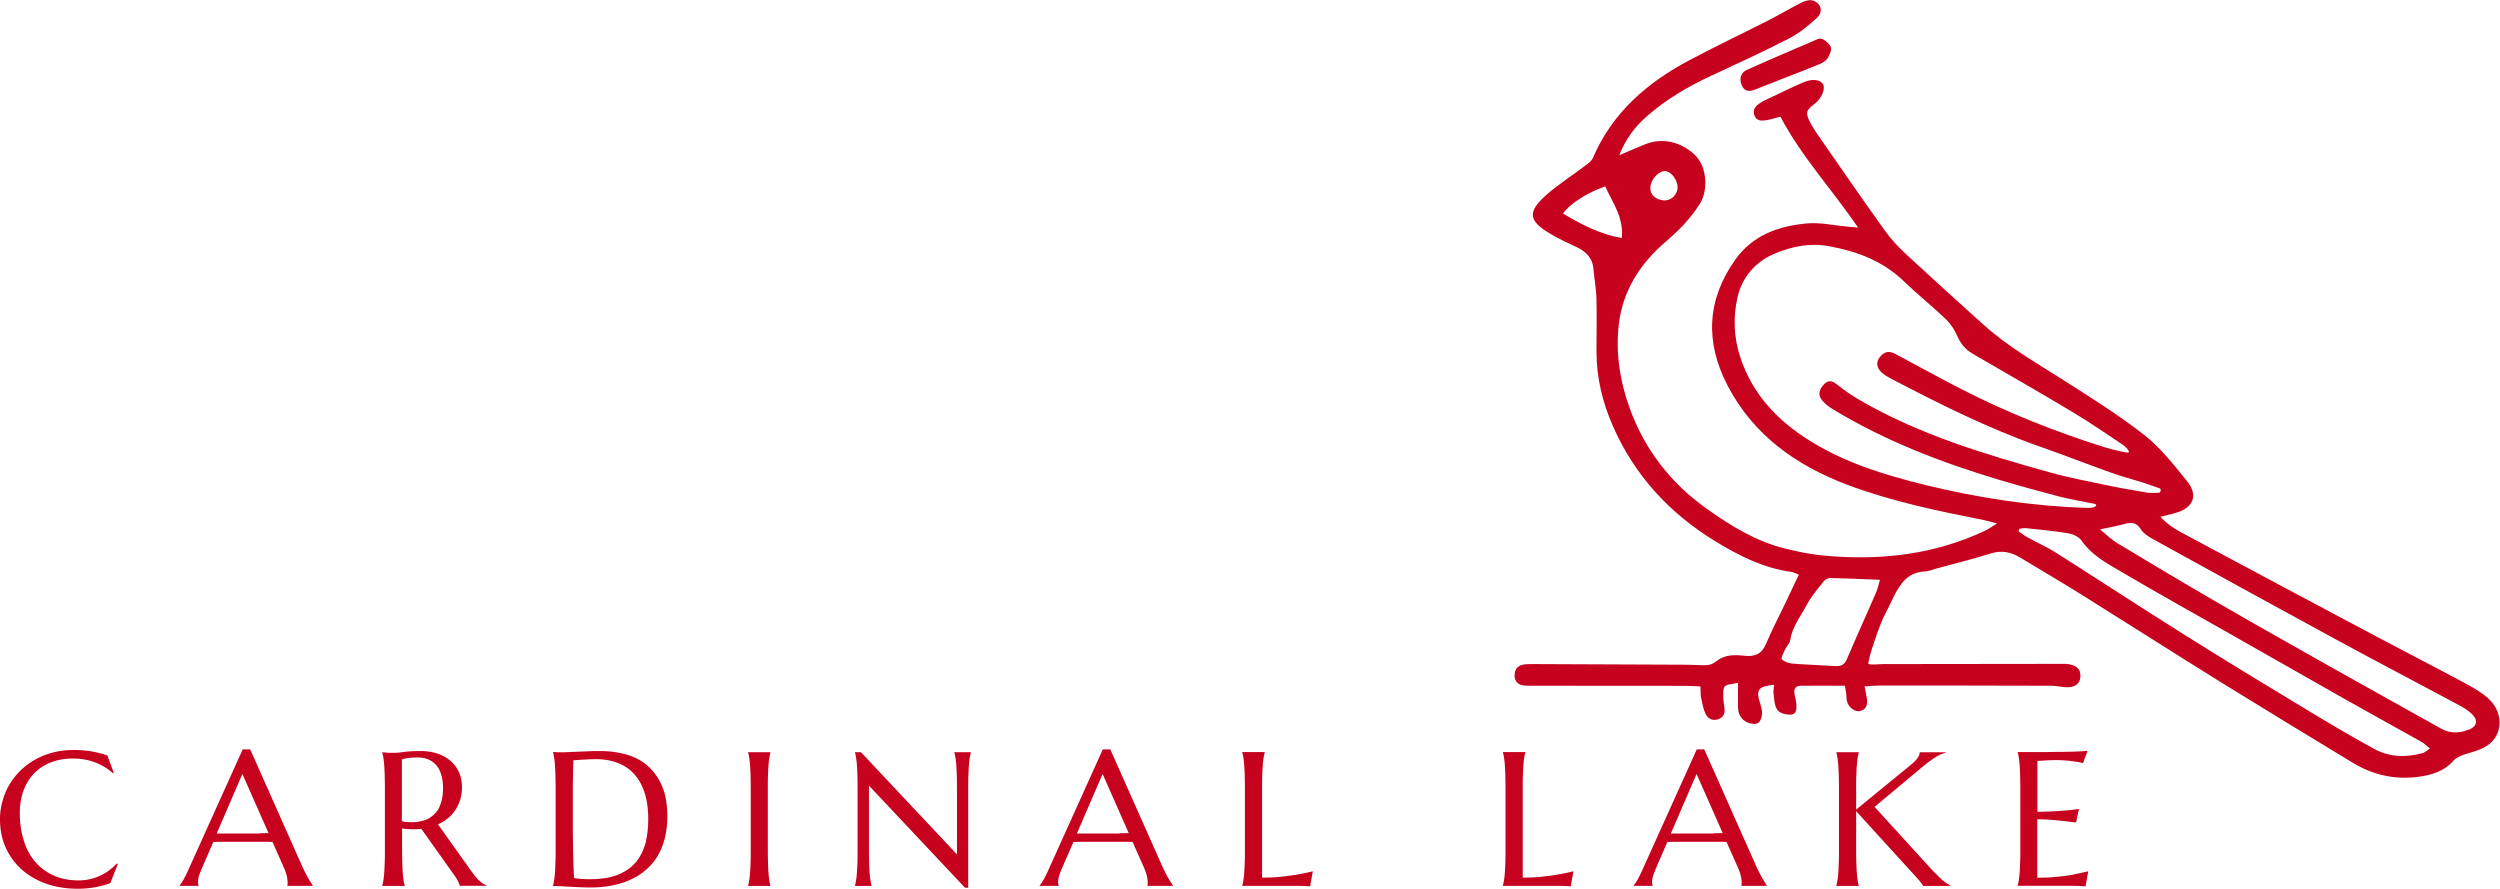<svg xmlns="http://www.w3.org/2000/svg" viewBox="0 0 240 85.32"><g><path fill="#c7021e" d="M238.86 67.02c-.67-.56-1.44-1.02-2.21-1.43-2.96-1.59-5.95-3.12-8.92-4.7q-8.79-4.665-17.55-9.36c-.96-.52-1.97-1-2.78-1.92.63-.16 1.12-.26 1.59-.41 1.58-.49 2.04-1.68.99-2.98-1.26-1.56-2.53-3.2-4.09-4.43-2.47-1.94-5.15-3.61-7.8-5.3-2.62-1.67-5.33-3.21-7.65-5.3-2.5-2.25-4.99-4.5-7.45-6.78-.76-.71-1.49-1.49-2.09-2.34-2.03-2.83-4.01-5.69-5.99-8.55-.41-.58-.82-1.17-1.15-1.8-.46-.91-.37-1.15.46-1.77.6-.45 1.02-1.37.82-1.8-.24-.51-1-.64-1.93-.24-1.27.55-2.51 1.17-3.77 1.76-.15.07-.29.17-.43.26-.43.28-.68.66-.48 1.17.22.55.72.51 1.19.43.44-.08.87-.22 1.3-.33 2.03 3.85 4.94 6.96 7.46 10.65-.54-.05-.81-.08-1.08-.1-1.29-.12-2.6-.42-3.86-.3-2.7.25-5.18 1.12-6.85 3.47-2.76 3.88-2.9 7.95-.74 12.1 2.48 4.76 6.59 7.66 11.47 9.51 4.25 1.6 8.69 2.52 13.14 3.4.32.06.62.16 1.25.32-.54.34-.82.55-1.13.69-4.88 2.31-10.04 2.88-15.35 2.41-1.29-.11-2.57-.37-3.83-.68-2.82-.69-5.26-2.19-7.59-3.86-3.41-2.43-5.88-5.6-7.33-9.54-.97-2.64-1.4-5.41-1.07-8.18.38-3.19 2.06-5.81 4.5-7.89 1.26-1.07 2.39-2.22 3.27-3.63.82-1.31.68-3.5-.37-4.59-1.07-1.11-2.91-1.91-4.85-1.14-.79.31-1.56.66-2.51 1.06.64-1.63 1.56-2.8 2.72-3.8 1.82-1.59 3.88-2.79 6.06-3.81 2.5-1.17 5.02-2.31 7.48-3.58.99-.51 1.9-1.24 2.72-2 .64-.6.38-1.45-.44-1.67-.31-.08-.74.05-1.05.21-1.09.55-2.13 1.17-3.21 1.72-2.51 1.28-5.05 2.48-7.53 3.8-4.06 2.15-7.41 5.03-9.28 9.38-.16.38-.62.65-.97.92-1.17.89-2.42 1.68-3.51 2.65-1.83 1.62-1.72 2.48.37 3.71.79.47 1.63.87 2.46 1.25.94.43 1.61 1.04 1.7 2.14.08.96.27 1.91.29 2.87.04 1.68 0 3.36 0 5.04 0 2.52.58 4.91 1.59 7.2 2.08 4.72 5.42 8.34 9.8 11.02 2.27 1.39 4.62 2.58 7.31 2.95.23.03.44.16.73.26-.47.99-.89 1.89-1.32 2.79-.61 1.28-1.28 2.54-1.83 3.86-.42 1-1.1 1.25-2.09 1.14-.92-.1-1.88-.11-2.66.51-.58.46-.92.41-1.67.39-.46-.02-1.14-.04-1.6-.04l-14.38-.06c-.33 0-.68 0-1 .07-.51.13-.75.52-.74 1.04 0 .54.32.86.84.94.37.05.75.03 1.13.03 4.83 0 9.67 0 14.5.01.45 0 .89.04 1.37.06.03.46 0 .8.07 1.12.11.52.21 1.07.44 1.54.25.5.75.68 1.29.45.5-.21.58-.65.49-1.16-.07-.41-.11-.83-.1-1.25 0-.96.23-.81 1.42-1.05 0 .93-.02 1.47 0 2.38.02.63.31 1.16.89 1.42.31.14.8.21 1.04.05.24-.15.38-.63.38-.96 0-.45-.2-.9-.31-1.34-.24-1 .18-1.24 1.46-1.36-.03.42-.09.53-.04.92.06.52.08 1.14.38 1.52.24.31.87.45 1.31.42.52-.04.52-.59.49-1.01-.02-.33-.12-.66-.18-.99-.09-.47.12-.76.58-.77 1.41-.02 2.83 0 4.26 0 .06.34.1.54.13.74.03.25 0 .51.07.75.16.63.81 1.07 1.3.93.54-.16.74-.6.59-1.32l-.2-1.04c.55-.03.96-.08 1.37-.08 5.51 0 11.01 0 16.52.02.42 0 .83.08 1.25.13.94.11 1.53-.25 1.58-.99.05-.75-.42-1.18-1.4-1.24h-.38c-5.72 0-11.43.02-17.15.02-.36 0-1.5.14-1.44-.09.27-1.31.47-1.64.82-2.77.05-.15.52-1.39.6-1.54.37-.7.61-1.21.95-1.92.65-1.32 1.38-2.51 3.09-2.57.33-.01.65-.16.97-.25 1.78-.49 3.57-.92 5.33-1.48 1.06-.33 1.97-.13 2.87.42 2.01 1.22 4.04 2.4 6.03 3.65 4.38 2.74 8.73 5.52 13.11 8.24 4.25 2.63 8.52 5.22 12.79 7.81 1.85 1.12 3.89 1.59 6.03 1.35 1.34-.15 2.63-.49 3.6-1.58.27-.31.74-.5 1.16-.63.96-.3 1.96-.51 2.65-1.33.97-1.15.77-2.95-.53-4.05Zm-78.98-50.6c.56.04 1.19.9 1.17 1.58-.02.7-.63 1.28-1.3 1.24-.79-.05-1.33-.54-1.32-1.2.01-.79.8-1.66 1.45-1.61Zm-9.84 4.09c.66-.95 2.29-2 4.06-2.62.69 1.55 1.79 2.95 1.59 4.96-2.12-.37-3.89-1.31-5.64-2.35Zm30.03 36.45c-.91 2.11-1.87 4.2-2.77 6.32-.25.58-.62.7-1.18.66-1.33-.09-2.67-.12-4-.23-.38-.03-.82-.17-1.06-.42-.11-.12.17-.64.32-.96.14-.3.43-.56.48-.87.19-1.28.99-2.27 1.57-3.36.44-.84 1.08-1.58 1.68-2.33.13-.17.43-.29.65-.28 1.53.03 3.05.11 4.71.17-.13.44-.21.89-.39 1.29Zm4.69-10.42c-3.81-.94-7.52-2.07-10.89-4.15-3.17-1.95-5.63-4.5-6.81-8.12-.62-1.88-.69-3.86-.26-5.73.43-1.89 1.69-3.4 3.54-4.18 1.67-.7 3.39-1.07 5.27-.72 2.71.5 5.15 1.42 7.17 3.37 1.3 1.26 2.71 2.38 4.02 3.63.47.45.85 1.04 1.11 1.64.32.74.78 1.27 1.45 1.67 3.23 1.88 6.48 3.73 9.68 5.65 1.62.97 3.17 2.05 4.74 3.09.23.15.8.7.51.76-.05.03-1.45-.26-2.14-.48-4.73-1.48-9.33-3.31-13.75-5.56-2.16-1.1-4.28-2.28-6.42-3.42-.64-.34-1.08-.26-1.53.31-.36.45-.31 1 .18 1.45.24.22.54.41.83.56 4.69 2.45 9.41 4.82 14.42 6.58 2.3.81 4.56 1.69 6.85 2.51.95.34 1.92.59 2.88.89.59.19 1.17.4 1.76.61.11.1.04.31-.04.39-.36.04-.8.05-1.19 0-1.28-.21-2.56-.43-3.83-.7-1.85-.39-3.71-.73-5.52-1.24-6.31-1.76-12.58-3.64-18.29-6.96-.72-.42-1.42-.9-2.07-1.42-.44-.35-.8-.58-1.3-.1-.5.49-.64 1.04-.21 1.56.28.35.67.64 1.06.87 4.95 3 10.3 5.07 15.83 6.73 1.93.58 3.87 1.11 5.81 1.62 1.13.29 2.28.48 3.42.71.25.05.25.19.07.29-.18.09-.49.12-.7.11-5.3-.16-10.51-.96-15.66-2.22Zm47.78 25.76c-1.6.45-3.19.38-4.65-.42-2.17-1.19-4.3-2.45-6.42-3.73-3.95-2.39-7.9-4.78-11.81-7.24-4.12-2.59-8.19-5.25-12.3-7.86-.88-.56-1.85-.98-2.77-1.49-.29-.16-.55-.38-.82-.57.03-.08.07-.16.1-.23.19-.02.39-.08.58-.06 1.38.15 2.76.27 4.12.5.45.08 1.01.34 1.26.7 1.03 1.48 2.58 2.26 4.05 3.13 3.47 2.04 7 4 10.5 5.99 3.65 2.07 7.3 4.15 10.95 6.22 2.38 1.34 4.77 2.65 7.15 3.99.25.14.45.35.79.62-.3.2-.5.41-.75.47Zm4.48-2.27c-.88.36-1.78.42-2.67-.08-3.51-1.97-7.03-3.92-10.54-5.89-3.76-2.12-7.53-4.24-11.27-6.41-3.12-1.81-6.21-3.66-9.3-5.52-.56-.34-1.04-.82-1.64-1.31.93-.2 1.63-.32 2.31-.51.67-.19 1.17-.2 1.61.5.25.4.72.7 1.16.94 5.84 3.22 11.68 6.44 17.54 9.62 3.94 2.14 7.92 4.22 11.88 6.34.44.24.88.51 1.23.86.58.58.46 1.17-.3 1.47Z"></path><path fill="#c7021e" d="M174.27 3.85c-2.19.95-4.4 1.88-6.57 2.86-.61.28-.75.9-.48 1.49.31.68.8.58 1.37.36 2.02-.81 4.06-1.58 6.08-2.4.3-.12.63-.33.79-.59.2-.32.41-.83.28-1.09-.17-.36-.72-.77-.95-.77-.25 0-.4.09-.51.14ZM10.45 83.58c-.28.2-.57.37-.89.51-.31.14-.64.25-.98.32s-.68.11-1.02.11c-.94 0-1.77-.17-2.47-.5-.71-.33-1.3-.79-1.77-1.36-.47-.58-.83-1.26-1.06-2.05q-.36-1.185-.36-2.55c0-.83.13-1.57.38-2.22s.6-1.2 1.05-1.65.99-.79 1.61-1.02c.63-.24 1.32-.35 2.07-.35s1.5.13 2.15.38c.65.26 1.21.6 1.68 1.03l.08-.04-.61-1.66c-.98-.35-2.05-.53-3.2-.53-.74 0-1.43.08-2.06.25-.64.17-1.22.41-1.74.71s-1 .66-1.41 1.08c-.41.41-.76.87-1.04 1.36-.28.5-.49 1.02-.64 1.57S0 78.08 0 78.64c0 1 .18 1.91.55 2.73s.88 1.52 1.54 2.11c.66.58 1.45 1.04 2.36 1.36.92.32 1.92.48 3.03.48.55 0 1.09-.05 1.63-.14a8 8 0 0 0 1.48-.4l.72-1.83-.1-.06c-.23.26-.48.48-.76.68Zm19.12.69c-.11-.19-.22-.41-.34-.65s-.24-.49-.35-.75l-4.86-10.93h-.72l-5.13 11.37c-.19.44-.37.8-.53 1.09s-.3.49-.4.6v.04h1.83V85l-.04-.1a1 1 0 0 1-.02-.19c0-.27.05-.53.15-.8.1-.26.2-.5.29-.72l1.03-2.36c.35-.01.75-.02 1.19-.02h3.16c.55 0 1 0 1.33.02l1.08 2.43c.14.33.24.61.29.84.05.22.08.43.08.61v.16c0 .06-.01.1-.03.13v.04h2.45V85s-.09-.12-.17-.25-.18-.29-.29-.48m-4.66-4.25H20.8l2.47-5.72 2.51 5.68c-.26 0-.55.01-.88.01ZM46 84.54c-.12-.12-.25-.25-.38-.42s-.28-.35-.43-.57l-3.14-4.41c.35-.16.66-.35.94-.58s.52-.49.72-.79a4 4 0 0 0 .47-1c.11-.37.17-.76.17-1.19q0-.825-.3-1.47c-.2-.43-.48-.8-.84-1.1s-.78-.52-1.27-.68-1.02-.23-1.59-.23c-.61 0-1.12.03-1.52.08-.4.06-.71.09-.94.09h-.43c-.14 0-.27-.01-.38-.02l-.38-.04v.04c.04.13.07.28.1.47s.06.42.08.69.04.6.05.98.02.82.02 1.33v5.82c0 .51 0 .96-.02 1.33-.01.38-.03.7-.05.98-.02.27-.05.5-.08.69-.03.18-.07.34-.1.47v.04h2.15v-.04c-.04-.13-.07-.28-.1-.47-.03-.18-.06-.41-.08-.69-.02-.27-.04-.6-.05-.98s-.02-.82-.02-1.33v-2.01q.255.045.51.06c.255.015.34.02.51.02.14 0 .28 0 .42-.01.14 0 .27-.02.41-.03l3.17 4.46c.13.19.25.37.34.56.1.19.16.34.17.45h2.59V85c-.12-.04-.24-.1-.35-.17a2 2 0 0 1-.35-.29Zm-5.22-5.81c-.37.13-.78.2-1.23.2-.16 0-.32 0-.48-.02-.17-.01-.33-.04-.49-.08v-5.92c.13-.05.31-.09.55-.13s.57-.06.98-.06.76.07 1.06.21.56.34.76.59q.3.375.45.93c.1.36.15.77.15 1.22q0 .825-.21 1.44c-.21.615-.34.75-.6 1.02s-.57.48-.94.61Zm21.36-5.25c-.59-.49-1.28-.84-2.06-1.06-.78-.21-1.6-.32-2.47-.32-.32 0-.67 0-1.03.02s-.72.02-1.06.04-.64.02-.91.04c-.27.01-.45.02-.57.02h-.26c-.11 0-.21 0-.31-.01-.12 0-.25-.01-.38-.02v.04c.04.13.07.28.1.47s.06.43.08.7c.02.28.04.61.05.99s.02.83.02 1.34v5.82c0 .51 0 .95-.02 1.33-.01.38-.03.71-.05.98s-.05.5-.08.69c-.03.18-.07.34-.1.47v.04c.17 0 .4 0 .7.02.3.01.62.03.96.05s.68.03 1.02.05c.34.01.62.02.86.02.67 0 1.32-.05 1.94-.16s1.22-.28 1.77-.51 1.06-.53 1.51-.89c.46-.36.85-.79 1.18-1.3s.58-1.09.76-1.75.27-1.41.27-2.24c0-1.16-.17-2.13-.52-2.93-.35-.79-.81-1.43-1.4-1.92Zm-.12 7.27c-.16.61-.37 1.12-.64 1.55s-.59.78-.95 1.05-.75.48-1.15.64c-.41.16-.83.26-1.27.32s-.87.09-1.28.09h-.38c-.15 0-.3-.01-.46-.02-.16 0-.3-.02-.44-.04-.14-.01-.25-.03-.34-.04a75 75 0 0 1-.1-3.09c-.01-.6-.02-1.18-.02-1.74v-3.72c0-.28 0-.55.01-.82.01-.63.02-1.27.04-1.94.11 0 .26-.02.43-.03.18-.01.36-.03.56-.04.2 0 .4-.02.6-.03.2 0 .38-.01.55-.01.82 0 1.54.13 2.17.38s1.16.62 1.58 1.11c.43.49.75 1.09.97 1.8s.33 1.53.33 2.44c0 .82-.08 1.54-.23 2.14Zm9.8-8.5c.04.13.07.28.1.47.03.18.06.42.08.69.02.28.04.61.05.98.01.38.02.82.02 1.33v5.82c0 .51 0 .95-.02 1.33-.01.38-.03.71-.05.98s-.05.5-.08.69c-.03.18-.06.34-.1.47v.04h2.14v-.04c-.04-.13-.07-.28-.1-.47-.03-.18-.06-.41-.08-.69-.02-.27-.04-.6-.05-.98s-.02-.82-.02-1.33v-5.82c0-.51 0-.95.02-1.33.01-.38.03-.71.05-.98.02-.28.05-.51.08-.69s.07-.34.1-.47v-.04h-2.14zm19.8 0c.04.13.07.28.1.47.03.18.06.42.08.69.02.28.04.61.05.98.01.38.02.82.02 1.33v6.3l-9.22-9.81h-.57v.04c.04.13.07.28.1.47.03.18.06.42.08.69.02.28.04.61.05.98.01.38.02.82.02 1.33v5.82c0 .51 0 .95-.02 1.33-.01.38-.03.71-.05.98s-.05.5-.08.69c-.03.18-.07.34-.1.47v.04h1.59v-.04c-.04-.13-.07-.28-.1-.47-.03-.18-.06-.41-.08-.69-.02-.27-.04-.6-.05-.98s-.02-.82-.02-1.33v-6.12l9.22 9.8h.31v-9.5c0-.51 0-.95.02-1.33.01-.38.03-.71.05-.98.02-.28.05-.51.08-.69s.06-.34.1-.47v-.04h-1.59v.04Zm20.52 12.02c-.11-.19-.22-.41-.34-.65s-.24-.49-.35-.75l-4.86-10.93h-.72l-5.13 11.37c-.19.44-.37.8-.53 1.09s-.3.49-.4.6v.04h1.83V85l-.04-.1a1 1 0 0 1-.02-.19c0-.27.05-.53.15-.8.1-.26.2-.5.29-.72l1.03-2.36c.35-.01.75-.02 1.19-.02h3.16c.55 0 1 0 1.33.02l1.08 2.43c.14.33.24.61.29.84.05.22.08.43.08.61v.16c0 .06-.01.1-.03.13v.04h2.45V85s-.09-.12-.17-.25-.18-.29-.29-.48m-4.65-4.25h-4.11l2.47-5.72 2.51 5.68c-.26 0-.55.01-.88.01Zm15.61 4.14c-.59.06-1.24.09-1.94.09v-8.54c0-.51 0-.95.02-1.33.01-.38.03-.71.05-.98.02-.28.05-.51.08-.69s.07-.34.1-.47v-.04h-2.15v.04c.04.13.07.28.1.47.03.18.06.42.08.69.02.28.04.61.05.98.01.38.02.82.02 1.33v5.82c0 .51 0 .95-.02 1.33-.01.38-.03.71-.05.98s-.05.5-.08.69c-.03.18-.07.34-.1.47v.04h5.16c.19 0 .38 0 .55.01.18 0 .34.01.48.02.14 0 .25.01.32.02l.26-1.45c-.42.11-.89.21-1.4.3-.44.08-.96.15-1.55.21Zm25.02 0c-.59.06-1.24.09-1.94.09v-8.54c0-.51 0-.95.02-1.33.01-.38.03-.71.05-.98.02-.28.05-.51.08-.69s.07-.34.1-.47v-.04h-2.15v.04c.04.13.07.28.1.47.03.18.06.42.08.69.02.28.04.61.05.98.01.38.02.82.02 1.33v5.82c0 .51 0 .95-.02 1.33-.01.38-.03.71-.05.98s-.05.5-.08.69c-.03.18-.07.34-.1.47v.04h5.16c.19 0 .38 0 .55.01.18 0 .34.01.48.02.14 0 .25.01.32.02l.26-1.45c-.42.11-.89.21-1.4.3-.44.08-.96.15-1.55.21Zm21.04.11c-.11-.19-.22-.41-.34-.65s-.24-.49-.35-.75l-4.86-10.93h-.72l-5.13 11.37c-.19.44-.37.8-.53 1.09s-.3.49-.4.6v.04h1.83V85l-.04-.1a1 1 0 0 1-.02-.19c0-.27.05-.53.15-.8.1-.26.2-.5.29-.72l1.03-2.36c.35-.01.75-.02 1.19-.02h3.16c.55 0 1 0 1.33.02l1.08 2.43c.14.33.24.61.29.84.05.22.08.43.08.61v.16c0 .06-.01.1-.03.13v.04h2.45V85s-.09-.12-.17-.25-.18-.29-.29-.48m-4.65-4.25h-4.11l2.47-5.72 2.51 5.68c-.26 0-.55.01-.88.01Zm22.03 4.52c-.13-.1-.27-.24-.43-.39l-.59-.59-5.56-6.1 4.62-3.86c.41-.34.79-.63 1.15-.86.36-.24.72-.39 1.07-.48v-.04h-2.51c0 .35-.29.76-.88 1.23l-5.22 4.27v-2c0-.51 0-.95.02-1.33.01-.38.03-.71.05-.98.02-.28.05-.51.08-.69s.07-.34.1-.47v-.04h-2.15v.04c.04.13.07.28.1.47.03.18.06.42.08.69.02.28.04.61.05.98.01.38.02.82.02 1.33v5.82c0 .51 0 .95-.02 1.33-.01.38-.03.71-.05.98s-.05.5-.08.69c-.03.18-.07.34-.1.47v.04h2.15v-.04c-.04-.13-.07-.28-.1-.47-.03-.18-.06-.41-.08-.69-.02-.27-.04-.6-.05-.98s-.02-.82-.02-1.33v-3.67l5.61 6.16c.08.08.16.17.25.27s.17.19.24.28.14.18.2.26q.09.12.12.21h2.62v-.04c-.11-.07-.22-.13-.33-.2-.1-.07-.22-.15-.34-.26Zm12.53-.58c-.44.08-.96.15-1.55.21s-1.24.09-1.94.09v-5.61c.4 0 .82.02 1.25.05.44.03.84.07 1.21.11q.645.075 1.26.15l.28-1.3c-.31.05-.67.09-1.07.13q-.525.045-1.26.09c-.5.03-1.05.05-1.66.05v-4.88c.22-.01.44-.02.65-.04l.58-.03c.2 0 .37-.01.51-.01.42 0 .8.02 1.12.05.33.03.6.07.83.1.26.04.49.09.69.14l.44-1.19c-.16.03-.45.05-.89.07s-.96.03-1.57.04c-.61 0-1.29.02-2.03.02h-2.22v.04c.04.13.07.28.1.47.03.18.06.42.08.69.02.28.04.61.05.98.01.38.02.82.02 1.33v5.82c0 .51 0 .95-.02 1.33-.01.38-.03.71-.05.98s-.05.5-.08.69c-.03.18-.07.34-.1.47v.04h5.16c.19 0 .38 0 .55.01.18 0 .34.01.48.02.14 0 .25.01.32.02l.26-1.45c-.42.11-.89.21-1.4.3Z"></path></g></svg>